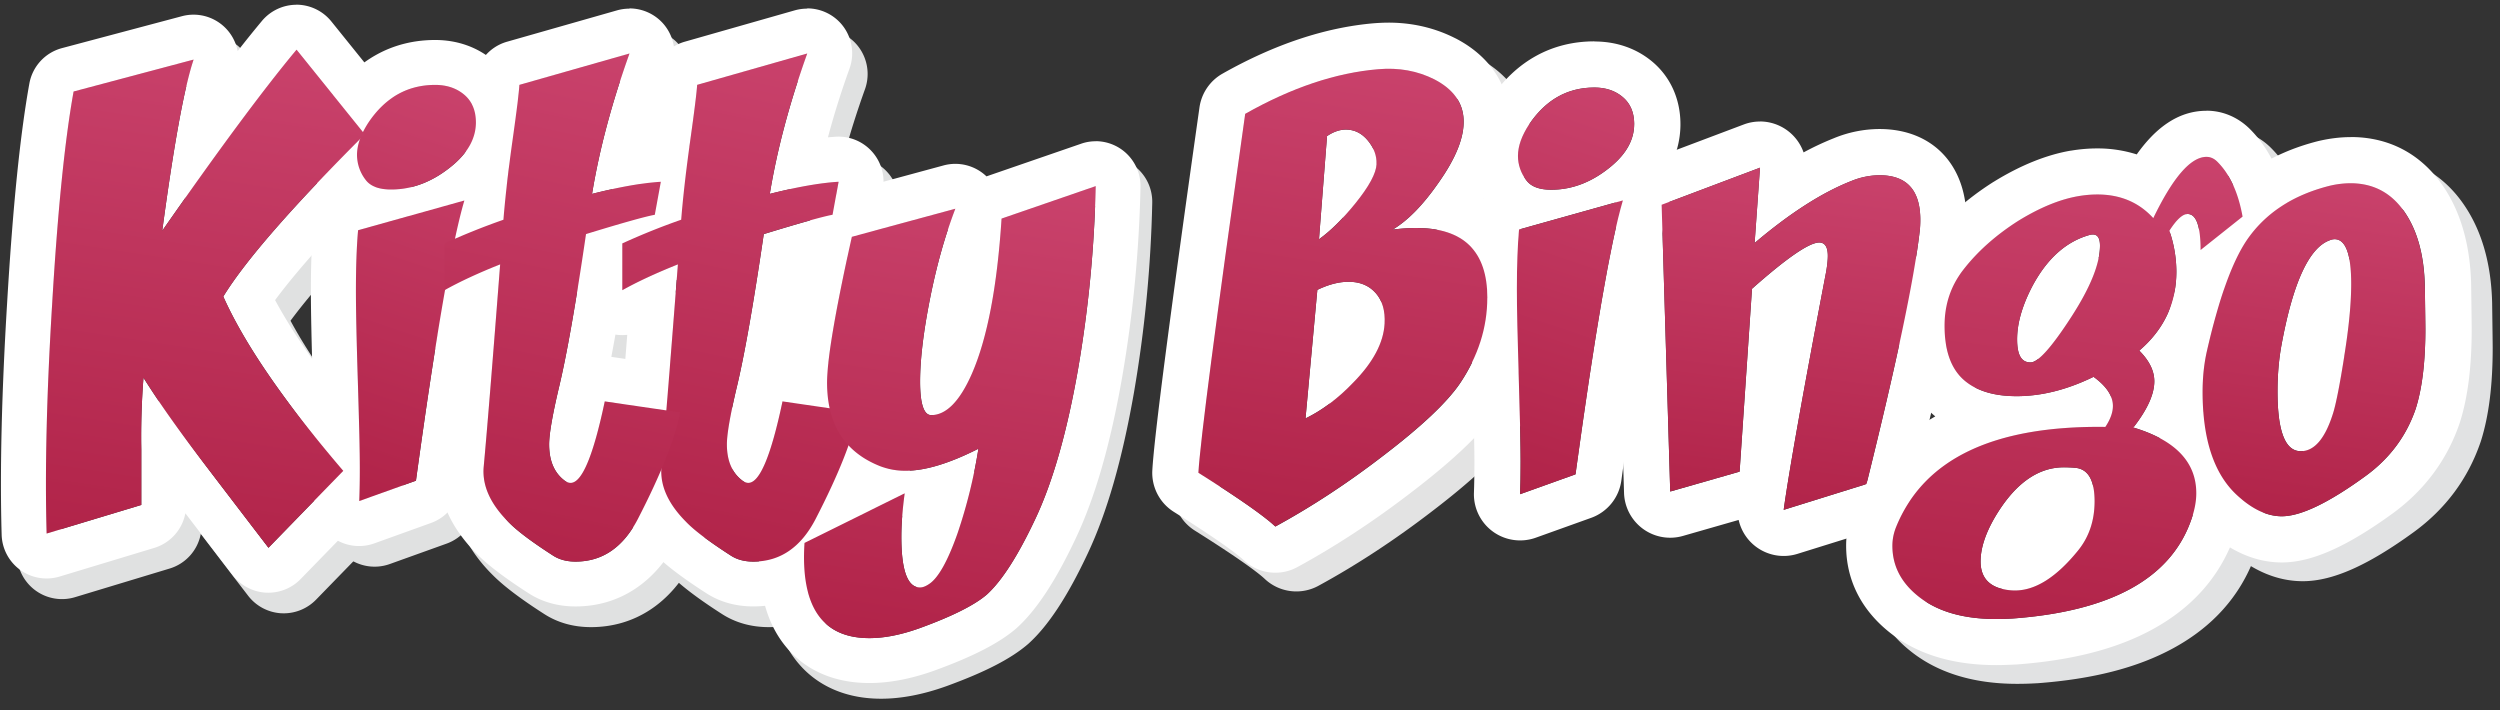 <svg xmlns="http://www.w3.org/2000/svg" fill="none" viewBox="0 0 169 48"><rect x="0" y="0" width="169" height="48" fill="#333333" stroke="none"/><path fill="#E3E3E3" d="M95.296 5.919c1.124 0 2.158.24 3.102.719 1.259.654 1.917 1.557 1.966 2.717.049 1.185-.523 2.612-1.708 4.275-1.042 1.5-2.072 2.55-3.09 3.155a12.83 12.83 0 0 1 1.602-.11c3.2 0 4.802 1.577 4.802 4.727 0 2.01-.617 3.94-1.855 5.783-.875 1.287-2.595 2.91-5.166 4.87-2.423 1.869-4.86 3.467-7.31 4.803-.777-.728-2.51-1.937-5.2-3.633.124-2.13 1.178-10.216 3.164-24.262 3.127-1.77 6.122-2.775 8.983-3.016a8.53 8.53 0 0 1 .715-.033m-4.72 11.524c.776-.555 1.585-1.356 2.435-2.398.944-1.165 1.43-2.06 1.455-2.69.025-.555-.171-1.082-.58-1.58-.413-.495-.907-.745-1.492-.745-.412 0-.837.148-1.27.438l-.544 6.98m-.915 12.104c1.14-.556 2.218-1.37 3.236-2.436 1.332-1.356 2.035-2.676 2.109-3.964.049-.874-.151-1.565-.601-2.072-.45-.51-1.063-.764-1.835-.764-.654 0-1.357.18-2.108.544l-.801 8.692Zm5.627-26.75c-.323 0-.654.016-.985.04-3.294.278-6.743 1.427-10.25 3.409a3.13 3.13 0 0 0-1.556 2.28c-2.02 14.254-3.061 22.276-3.188 24.523a3.113 3.113 0 0 0 1.455 2.82c3.294 2.072 4.377 2.938 4.728 3.269a3.116 3.116 0 0 0 3.625.462c2.583-1.406 5.178-3.11 7.715-5.063 2.865-2.19 4.773-4.017 5.848-5.595 0-.004.008-.008.008-.012 1.582-2.358 2.383-4.888 2.383-7.523 0-2.436-.715-4.377-2.129-5.77a6.625 6.625 0 0 0-1.238-.961c1.254-1.961 1.834-3.751 1.765-5.447-.098-2.293-1.394-4.197-3.65-5.366-.008 0-.012-.008-.02-.008-1.381-.703-2.901-1.06-4.52-1.06l.009.002Z"/><path fill="#E1E2E3" d="M150.575 11.877c.266 0 .511.11.728.327.85.85 1.418 2.084 1.708 3.71l-2.836 2.256c0-1.622-.29-2.436-.875-2.436-.339 0-.752.376-1.234 1.128.309.888.47 1.822.474 2.763 0 2.133-.838 3.915-2.509 5.345.678.678 1.018 1.369 1.018 2.072 0 .874-.474 1.916-1.418 3.126 2.836.85 4.254 2.325 4.254 4.438 0 .605-.135 1.259-.401 1.966-1.43 3.853-5.431 6.023-11.998 6.51-.388.024-.764.036-1.128.036-2.28 0-4.058-.535-5.345-1.598-1.116-.923-1.671-2.035-1.671-3.346 0-.438.085-.863.253-1.271 1.827-4.512 6.391-6.768 13.682-6.768h.462c.339-.51.51-.98.51-1.418 0-.678-.437-1.332-1.307-1.965-1.794.874-3.527 1.308-5.198 1.308-1.431 0-2.559-.315-3.384-.945-.993-.752-1.492-2.022-1.492-3.816 0-1.43.413-2.677 1.239-3.748.968-1.258 2.219-2.374 3.743-3.347 1.455-.895 2.811-1.454 4.074-1.671.437-.074.858-.11 1.271-.11 1.549 0 2.812.535 3.78 1.602 1.332-2.763 2.534-4.144 3.6-4.144m-11.887 13.886c.51 0 1.43-1.03 2.762-3.09 1.283-1.986 1.929-3.587 1.929-4.801 0-.507-.159-.756-.482-.756a.82.82 0 0 0-.213.028c-1.577.438-2.86 1.578-3.853 3.417-.703 1.332-1.055 2.546-1.055 3.637 0 1.09.303 1.565.907 1.565m-1.05 15.418c1.381 0 2.8-.899 4.254-2.689.752-.923 1.128-2.035 1.128-3.346 0-1.406-.425-2.158-1.271-2.256a9.625 9.625 0 0 0-.801-.037c-1.794 0-3.359 1.14-4.691 3.416-.629 1.091-.944 2.072-.944 2.947 0 .944.437 1.553 1.308 1.818.339.098.678.147 1.017.147Zm12.942-32.43c-2.023 0-3.539 1.295-4.716 2.95a8.716 8.716 0 0 0-2.664-.404c-.58 0-1.181.049-1.786.15h-.02c-1.647.287-3.388.99-5.178 2.093-.012.008-.024.016-.037.02-1.83 1.161-3.359 2.534-4.548 4.079-1.25 1.614-1.884 3.518-1.884 5.648 0 1.867.441 4.417 2.501 6.125-2.579 1.467-4.442 3.58-5.541 6.293a6.446 6.446 0 0 0-.487 2.452c0 2.244.969 4.234 2.808 5.75 1.851 1.537 4.319 2.317 7.335 2.317.421 0 .862-.012 1.32-.04h.037c3.764-.279 6.771-1.05 9.187-2.363 2.672-1.45 4.523-3.522 5.508-6.166.397-1.05.601-2.08.601-3.061 0-1.537-.474-3.997-3.094-5.844a6.02 6.02 0 0 0 .258-1.72c0-.478-.066-1.059-.282-1.7a9.68 9.68 0 0 0 1.688-4.381 3.01 3.01 0 0 0 .539-.343l2.836-2.256a3.126 3.126 0 0 0 1.132-2.995c-.405-2.256-1.271-4.063-2.574-5.366-.801-.801-1.843-1.242-2.935-1.242l-.004.004Z"/><path fill="#E1E2E3" d="M160.321 13.658c1.528 0 2.733.63 3.616 1.893.883 1.262 1.353 2.934 1.402 5.018.024 1.794.037 2.775.037 2.946 0 2.207-.217 4.001-.654 5.382-.63 1.843-1.757 3.36-3.384 4.544-2.497 1.82-4.389 2.726-5.672 2.726-.993 0-2.011-.486-3.053-1.455-1.528-1.43-2.292-3.747-2.292-6.947 0-.993.098-1.916.29-2.762.801-3.515 1.696-6.012 2.689-7.49 1.238-1.82 3.089-3.04 5.562-3.675.51-.122.993-.184 1.454-.184m-3.379 18.112c.944 0 1.684-.883 2.219-2.656.192-.654.437-1.905.727-3.748.315-1.94.474-3.575.474-4.908 0-2.01-.376-3.02-1.128-3.02a.895.895 0 0 0-.327.074c-1.405.51-2.496 2.897-3.273 7.164a17.634 17.634 0 0 0-.253 3.052c0 2.693.523 4.038 1.565 4.038m3.38-21.226c-.699 0-1.435.09-2.179.266-.016 0-.032.008-.049.012-3.22.822-5.7 2.485-7.372 4.94 0 .005-.008.01-.008.013-1.222 1.815-2.248 4.61-3.142 8.541a15.516 15.516 0 0 0-.368 3.457c0 4.083 1.103 7.188 3.277 9.224l.008.008c1.635 1.52 3.376 2.292 5.182 2.292 2.007 0 4.393-1.058 7.511-3.326 2.15-1.57 3.658-3.609 4.499-6.06l.025-.07c.539-1.704.801-3.772.801-6.322 0-.17-.008-.899-.037-2.987v-.033c-.061-2.7-.723-4.969-1.966-6.738-1.479-2.11-3.612-3.22-6.174-3.22l-.008.003Z"/><path fill="#E0E1E1" d="m21.084 4.753 4.614 5.725c-4.887 4.883-8.075 8.537-9.562 10.964 1.438 3.22 4.143 7.148 8.11 11.782l-5.058 5.2-4.352-5.692c-1.737-2.28-3.102-4.217-4.095-5.803a50.671 50.671 0 0 0-.147 4.839v3.76l-6.4 1.932c-.122-4.266 0-9.44.373-15.516.37-6.277.854-11.062 1.45-14.364l8.112-2.158c-.621 1.835-1.328 5.693-2.12 11.573 3.845-5.517 6.869-9.595 9.08-12.243m-.005-3.036c-.9 0-1.753.4-2.333 1.09a79.471 79.471 0 0 0-1.643 2.04 3.038 3.038 0 0 0-3.764-2.358L5.233 4.647A3.034 3.034 0 0 0 3.026 7.04c-.621 3.45-1.112 8.267-1.496 14.724-.376 6.138-.502 11.45-.376 15.786a3.038 3.038 0 0 0 3.915 2.82l6.4-1.937a3.035 3.035 0 0 0 2.104-2.342c1.063 1.39 2.125 2.784 3.2 4.18a3.047 3.047 0 0 0 2.23 1.186c.063 0 .12.004.18.004a3.05 3.05 0 0 0 2.179-.92l5.06-5.201a3.039 3.039 0 0 0 .13-4.095c-3.155-3.682-5.472-6.89-6.914-9.563 1.618-2.19 4.368-5.226 8.2-9.06a3.031 3.031 0 0 0 .218-4.053l-4.614-5.726a3.047 3.047 0 0 0-2.337-1.132h-.025l.004.004Z"/><path fill="#E0E1E1" d="M30.462 7.135c.793 0 1.451.225 1.974.67.52.446.78 1.067.78 1.86 0 1.042-.51 1.998-1.524 2.865-1.315 1.115-2.717 1.675-4.205 1.675-.817 0-1.389-.213-1.712-.633a2.761 2.761 0 0 1-.597-1.713c0-.67.262-1.401.781-2.194 1.14-1.688 2.644-2.53 4.503-2.53Zm1.974 7.814c-.842 2.852-1.933 9.166-3.273 18.94l-3.833 1.378c.027-.744.04-1.488.037-2.231 0-1.116-.046-3.057-.13-5.823-.087-2.767-.132-4.82-.132-6.16 0-1.638.05-3 .147-4.094l7.18-2.01m-1.97-10.85c-2.88 0-5.308 1.336-7.016 3.866l-.025.037c-.85 1.295-1.279 2.595-1.279 3.86 0 1.08.3 2.122.87 3.05a3.042 3.042 0 0 0-.784 1.774c-.11 1.193-.16 2.619-.16 4.368 0 1.377.046 3.482.131 6.252.086 2.726.127 4.655.127 5.73 0 .817-.012 1.524-.037 2.112a3.037 3.037 0 0 0 4.062 2.98l3.834-1.377a3.03 3.03 0 0 0 1.982-2.448c1.311-9.58 2.382-15.8 3.18-18.492a3.033 3.033 0 0 0-.32-2.44c.98-1.37 1.226-2.71 1.226-3.702 0-1.181-.319-2.86-1.843-4.168-1.07-.916-2.436-1.402-3.948-1.402Z"/><path fill="#E0E1E1" d="M43.598 5.015c-1.19 3.326-2.036 6.485-2.53 9.488 1.86-.47 3.412-.743 4.65-.817l-.408 2.23c-.67.124-2.22.56-4.651 1.305-.695 4.74-1.304 8.185-1.823 10.343-.445 1.884-.67 3.175-.67 3.87 0 1.09.335 1.896 1.005 2.42.148.122.299.187.446.187.768 0 1.537-1.835 2.309-5.51l5.096.745c-.348 1.786-1.304 4.193-2.865 7.217-.993 1.908-2.395 2.865-4.205 2.865-.597 0-1.103-.135-1.524-.41-1.39-.894-2.37-1.625-2.938-2.193-1.267-1.24-1.848-2.493-1.75-3.76.225-2.432.597-7.01 1.116-13.73-1.487.596-2.742 1.176-3.76 1.748V17.85a46.43 46.43 0 0 1 3.98-1.602c.152-1.792.356-3.578.614-5.357.286-2.035.44-3.286.466-3.76l7.44-2.12m0-3.033c-.277 0-.555.037-.832.119l-7.442 2.12a3.04 3.04 0 0 0-2.203 2.763c-.008.172-.07.858-.441 3.498a114.51 114.51 0 0 0-.45 3.596c-.833.327-1.638.67-2.407 1.022a3.035 3.035 0 0 0-1.77 2.758v3.163a3.036 3.036 0 0 0 3.38 3.016 723.5 723.5 0 0 1-.723 8.684v.04c-.118 1.509.245 3.8 2.64 6.155.732.728 1.855 1.578 3.433 2.59.91.59 1.982.892 3.167.892 2.942 0 5.39-1.598 6.902-4.503 1.716-3.32 2.746-5.946 3.15-8.04a3.047 3.047 0 0 0-.502-2.336 3.052 3.052 0 0 0-2.04-1.25l-5.087-.744c.31-1.627.646-3.6 1.006-5.954 1.696-.5 2.292-.634 2.488-.67a3.033 3.033 0 0 0 2.432-2.44l.408-2.232a3.034 3.034 0 0 0-.715-2.563 3.038 3.038 0 0 0-2.456-1.021c-.175.012-.355.024-.535.04.4-1.512.89-3.07 1.459-4.654a3.046 3.046 0 0 0-.642-3.102 3.045 3.045 0 0 0-2.22-.96v.012Z"/><path fill="#E0E1E1" d="M55.614 5.015c-1.19 3.326-2.035 6.485-2.53 9.488 1.86-.47 3.412-.743 4.65-.817l-.408 2.23c-.67.124-2.219.56-4.65 1.305-.695 4.74-1.304 8.185-1.823 10.343-.445 1.884-.67 3.175-.67 3.87 0 1.09.335 1.896 1.005 2.42.147.122.298.187.445.187.77 0 1.537-1.835 2.31-5.51l5.095.745c-.347 1.786-1.303 4.193-2.864 7.217-.993 1.908-2.395 2.865-4.205 2.865-.597 0-1.104-.135-1.525-.41-1.39-.894-2.37-1.625-2.938-2.193-1.267-1.24-1.847-2.493-1.749-3.76.225-2.432.597-7.01 1.116-13.73-1.488.596-2.742 1.176-3.76 1.748V17.85a46.43 46.43 0 0 1 3.98-1.602c.152-1.792.356-3.578.613-5.357.286-2.035.442-3.286.466-3.76l7.442-2.12m0-3.033a2.93 2.93 0 0 0-.834.119l-7.44 2.12a3.04 3.04 0 0 0-2.204 2.763c-.008.172-.07.858-.44 3.498a114.51 114.51 0 0 0-.45 3.596c-.835.327-1.64.67-2.408 1.022a3.036 3.036 0 0 0-1.77 2.758v3.163a3.036 3.036 0 0 0 3.38 3.016 729.14 729.14 0 0 1-.723 8.684v.04c-.119 1.509.245 3.8 2.64 6.155.731.728 1.855 1.578 3.432 2.59.912.59 1.983.892 3.168.892 2.942 0 5.39-1.598 6.902-4.503 1.716-3.32 2.746-5.946 3.15-8.04a3.048 3.048 0 0 0-.502-2.336 3.052 3.052 0 0 0-2.04-1.25l-5.087-.744c.31-1.627.646-3.6 1.005-5.954 1.696-.5 2.293-.634 2.49-.67a3.032 3.032 0 0 0 2.43-2.44l.41-2.232a3.034 3.034 0 0 0-.716-2.563 3.038 3.038 0 0 0-2.456-1.021c-.176.012-.356.024-.535.04.4-1.512.89-3.07 1.458-4.654a3.046 3.046 0 0 0-.64-3.102 3.046 3.046 0 0 0-2.22-.96v.012Z"/><path fill="#E0E1E1" d="M74.864 13.646A83.234 83.234 0 0 1 73.674 26c-.743 4.241-1.703 7.617-2.884 10.121-1.177 2.505-2.277 4.218-3.294 5.137-.842.72-2.358 1.475-4.54 2.268-1.243.445-2.37.67-3.388.67-3.2 0-4.663-2.145-4.39-6.435l6.772-3.352c-.147 1.092-.224 2.072-.224 2.938 0 2.28.42 3.425 1.266 3.425.172 0 .372-.073.597-.224.62-.397 1.267-1.538 1.933-3.425a34.548 34.548 0 0 0 1.414-5.73c-1.962.993-3.596 1.489-4.912 1.489a4.74 4.74 0 0 1-1.712-.3c-2.407-.944-3.61-2.828-3.61-5.655 0-1.56.56-4.85 1.677-9.86l6.996-1.896c-.695 1.81-1.267 3.837-1.712 6.084-.446 2.248-.67 4.11-.67 5.599 0 1.488.249 2.268.743 2.268 1.018 0 1.933-.933 2.755-2.791 1.042-2.383 1.712-5.88 2.01-10.495l6.363-2.194m0-3.032c-.331 0-.666.053-.99.168l-6.362 2.194-.032.011a3.045 3.045 0 0 0-2.902-.74l-6.996 1.897a3.037 3.037 0 0 0-2.17 2.273c-1.565 7.029-1.75 9.37-1.75 10.523 0 2.855.97 5.19 2.78 6.812l-2.612 1.29a3.04 3.04 0 0 0-1.683 2.53c-.213 3.367.462 5.832 2.06 7.537.91.972 2.582 2.129 5.36 2.129 1.366 0 2.85-.288 4.414-.85 2.595-.944 4.336-1.84 5.48-2.816.02-.02.045-.037.066-.057 1.332-1.203 2.644-3.197 4.005-6.098 1.307-2.78 2.329-6.338 3.126-10.89a86.644 86.644 0 0 0 1.234-12.807 3.038 3.038 0 0 0-3.04-3.11l.012.004Z"/><path fill="#fff" d="M93.876 4.651a6.77 6.77 0 0 1 3.102.72c1.258.654 1.916 1.557 1.965 2.717.049 1.185-.523 2.611-1.708 4.28-1.042 1.5-2.072 2.55-3.09 3.154.531-.07 1.067-.107 1.603-.11 3.199 0 4.801 1.577 4.801 4.727 0 2.011-.617 3.94-1.855 5.783-.874 1.283-2.595 2.91-5.165 4.871-2.424 1.868-4.86 3.465-7.311 4.802-.777-.728-2.51-1.937-5.198-3.633.122-2.13 1.177-10.217 3.163-24.262 3.126-1.77 6.12-2.775 8.982-3.016.24-.02.482-.033.715-.033m-4.72 11.524c.777-.555 1.586-1.356 2.436-2.398.944-1.165 1.43-2.06 1.454-2.69.025-.555-.171-1.082-.58-1.58-.412-.5-.907-.745-1.491-.745-.413 0-.838.148-1.271.438l-.544 6.98m-.911 12.104c1.14-.556 2.219-1.37 3.237-2.436 1.332-1.356 2.035-2.676 2.108-3.964.05-.874-.151-1.565-.6-2.072-.45-.51-1.063-.764-1.835-.764-.654 0-1.357.184-2.11.548l-.8 8.692M93.876 1.53c-.323 0-.654.017-.985.041-3.294.278-6.743 1.426-10.25 3.408a3.13 3.13 0 0 0-1.556 2.28c-2.02 14.255-3.06 22.276-3.187 24.524a3.113 3.113 0 0 0 1.455 2.82c3.293 2.072 4.376 2.938 4.728 3.27a3.115 3.115 0 0 0 3.624.461c2.583-1.406 5.178-3.11 7.716-5.063 2.864-2.19 4.777-4.018 5.848-5.595 0-.004.008-.008.008-.012 1.581-2.358 2.382-4.888 2.382-7.524 0-2.435-.715-4.376-2.133-5.77a6.624 6.624 0 0 0-1.238-.96c1.254-1.962 1.835-3.752 1.765-5.447-.098-2.293-1.393-4.197-3.65-5.366-.007 0-.011-.008-.02-.008-1.38-.703-2.901-1.059-4.52-1.059h.013Z"/><path fill="#fff" d="M107.779 5.918c.776 0 1.418.217 1.929.654.511.437.764 1.042.764 1.819 0 1.017-.499 1.953-1.492 2.799-1.287 1.09-2.656 1.635-4.111 1.635-.801 0-1.356-.205-1.671-.617a2.698 2.698 0 0 1-.58-1.672c0-.654.253-1.37.764-2.145 1.115-1.647 2.582-2.473 4.401-2.473m1.921 7.638c-.826 2.787-1.892 8.958-3.2 18.508l-3.747 1.344c.024-.604.036-1.332.036-2.182 0-1.09-.041-2.987-.126-5.692-.086-2.701-.127-4.708-.127-6.02 0-1.602.049-2.934.147-4l7.017-1.966m-1.925-10.752c-2.869 0-5.284 1.328-6.988 3.846l-.025.036c-.846 1.292-1.275 2.587-1.275 3.858 0 1.046.278 2.056.814 2.963a3.085 3.085 0 0 0-.728 1.737c-.106 1.168-.159 2.57-.159 4.282 0 1.349.045 3.404.127 6.118.081 2.664.126 4.548.126 5.594 0 .793-.012 1.488-.032 2.06a3.117 3.117 0 0 0 2.673 3.21 3.13 3.13 0 0 0 1.503-.15l3.747-1.344a3.126 3.126 0 0 0 2.04-2.513c1.283-9.354 2.325-15.423 3.101-18.046a3.138 3.138 0 0 0-.274-2.42c.936-1.34 1.169-2.652 1.169-3.628 0-1.676-.658-3.163-1.855-4.19-1.075-.92-2.444-1.405-3.96-1.405l-.004-.008Z"/><path fill="#fff" d="m118.975 11.337-.363 5.092c2.374-2.01 4.544-3.404 6.51-4.18a5.099 5.099 0 0 1 1.928-.401c1.843 0 2.763 1.005 2.763 3.02 0 .24-.012.486-.037.727-.364 3.224-1.565 8.933-3.6 17.127l-5.599 1.745c.364-2.62 1.32-7.99 2.873-16.11.074-.436.11-.788.11-1.054 0-.604-.196-.907-.58-.907-.678 0-2.194 1.042-4.544 3.126l-.838 12.362-4.691 1.345-.58-19.383 6.652-2.51m-.004-3.121c-.371 0-.743.065-1.099.2l-6.653 2.51a3.127 3.127 0 0 0-2.019 3.015l.581 19.383a3.131 3.131 0 0 0 1.281 2.428 3.118 3.118 0 0 0 2.703.477l3.764-1.08a3.12 3.12 0 0 0 3.972 2.294l5.599-1.745a3.111 3.111 0 0 0 2.1-2.227c2.088-8.406 3.29-14.14 3.674-17.532 0-.016 0-.028.004-.04.033-.348.053-.695.053-1.034 0-3.731-2.309-6.142-5.885-6.142a8.172 8.172 0 0 0-3.089.625 19.14 19.14 0 0 0-2.039.956 3.13 3.13 0 0 0-2.947-2.092v.004Z"/><path fill="#fff" d="M149.159 10.61c.265 0 .51.11.727.326.85.85 1.418 2.084 1.708 3.71l-2.836 2.256c0-1.622-.29-2.436-.874-2.436-.34 0-.752.376-1.235 1.128.309.889.47 1.823.474 2.763 0 2.133-.837 3.915-2.509 5.345.679.678 1.018 1.37 1.018 2.072 0 .874-.474 1.916-1.418 3.126 2.836.85 4.254 2.33 4.254 4.438 0 .605-.135 1.26-.401 1.962-1.43 3.853-5.431 6.023-11.998 6.51-.388.024-.764.036-1.128.036-2.28 0-4.062-.535-5.345-1.602-1.115-.92-1.671-2.035-1.671-3.347 0-.437.086-.862.253-1.275 1.827-4.51 6.392-6.767 13.682-6.767h.462c.339-.51.511-.98.511-1.418 0-.678-.438-1.332-1.308-1.966-1.794.875-3.527 1.308-5.198 1.308-1.43 0-2.558-.315-3.384-.944-.993-.752-1.491-2.023-1.491-3.817 0-1.43.412-2.676 1.238-3.747.968-1.259 2.219-2.374 3.747-3.347 1.455-.895 2.812-1.455 4.074-1.67a7.6 7.6 0 0 1 1.271-.11c1.553 0 2.812.534 3.78 1.6 1.333-2.762 2.534-4.143 3.601-4.143M137.267 24.5c.511 0 1.43-1.03 2.762-3.09 1.283-1.986 1.929-3.588 1.929-4.8 0-.508-.159-.757-.482-.757a.83.83 0 0 0-.213.028c-1.577.438-2.86 1.578-3.853 3.417-.703 1.332-1.055 2.546-1.055 3.637 0 1.09.303 1.565.908 1.565m-1.051 15.418c1.382 0 2.8-.899 4.254-2.689.752-.923 1.128-2.035 1.128-3.346 0-1.406-.425-2.158-1.271-2.256a9.582 9.582 0 0 0-.801-.037c-1.793 0-3.359 1.14-4.691 3.416-.629 1.091-.944 2.072-.944 2.947 0 .944.437 1.553 1.308 1.818.339.098.678.147 1.017.147Zm12.947-32.43c-2.019 0-3.539 1.295-4.716 2.95a8.728 8.728 0 0 0-2.665-.405c-.58 0-1.181.05-1.786.152h-.02c-1.647.286-3.388.99-5.178 2.092-.012.008-.024.016-.036.02-1.831 1.161-3.36 2.534-4.549 4.08-1.25 1.613-1.884 3.517-1.884 5.646 0 1.868.442 4.418 2.501 6.126-2.578 1.467-4.442 3.58-5.541 6.293a6.427 6.427 0 0 0-.486 2.452c0 2.244.968 4.234 2.807 5.75 1.851 1.537 4.32 2.317 7.335 2.317.421 0 .863-.016 1.32-.04h.037c3.764-.279 6.772-1.05 9.187-2.363 2.672-1.45 4.524-3.522 5.508-6.166.397-1.055.601-2.08.601-3.06 0-1.538-.474-3.998-3.093-5.845.171-.58.257-1.152.257-1.72 0-.479-.065-1.059-.282-1.7a9.667 9.667 0 0 0 1.688-4.38 3.03 3.03 0 0 0 .539-.344l2.836-2.256a3.13 3.13 0 0 0 1.132-2.996c-.404-2.255-1.271-4.062-2.574-5.365-.801-.8-1.843-1.243-2.934-1.243l-.004.005Z"/><path fill="#fff" d="M158.902 12.39c1.528 0 2.734.63 3.616 1.894.883 1.262 1.353 2.934 1.402 5.018.025 1.794.037 2.774.037 2.946 0 2.207-.217 4-.654 5.382-.629 1.843-1.757 3.36-3.384 4.544-2.496 1.819-4.389 2.726-5.672 2.726-.993 0-2.014-.486-3.056-1.455-1.529-1.43-2.293-3.747-2.293-6.947 0-.993.098-1.916.29-2.762.801-3.515 1.696-6.012 2.689-7.491 1.238-1.818 3.09-3.04 5.562-3.674.476-.119.964-.18 1.455-.184m-3.372 18.112c.944 0 1.684-.887 2.219-2.656.192-.654.438-1.905.728-3.748.314-1.94.474-3.575.474-4.908 0-2.01-.376-3.02-1.128-3.02a.866.866 0 0 0-.327.074c-1.406.51-2.497 2.897-3.273 7.164-.172.968-.254 1.99-.254 3.056 0 2.69.519 4.038 1.565 4.038m3.376-21.23c-.699 0-1.434.09-2.178.266-.017 0-.033.008-.049.012-3.22.822-5.701 2.485-7.372 4.94 0 .005-.009.009-.009.013-1.221 1.815-2.251 4.61-3.142 8.54a15.467 15.467 0 0 0-.368 3.458c0 4.083 1.103 7.188 3.277 9.223l.009.009c1.634 1.52 3.375 2.292 5.181 2.292 2.007 0 4.393-1.058 7.511-3.326 2.146-1.57 3.658-3.61 4.5-6.06l.024-.07c.54-1.704.801-3.772.801-6.322 0-.172-.008-.9-.037-2.987v-.033c-.065-2.701-.723-4.97-1.965-6.74-1.48-2.107-3.613-3.22-6.175-3.22l-.008.005ZM20.042 3.358l4.614 5.725c-4.887 4.883-8.075 8.537-9.562 10.964 1.438 3.22 4.143 7.148 8.11 11.782l-5.058 5.202c-1.463-1.909-2.913-3.809-4.352-5.693-1.737-2.28-3.102-4.217-4.095-5.803a50.66 50.66 0 0 0-.147 4.84v3.76l-6.4 1.932c-.122-4.267 0-9.44.373-15.517.372-6.277.854-11.062 1.45-14.364l8.112-2.158c-.621 1.835-1.328 5.693-2.12 11.573 3.845-5.517 6.869-9.595 9.08-12.243M20.042.322c-.9 0-1.753.4-2.333 1.09a79.826 79.826 0 0 0-1.643 2.04 3.038 3.038 0 0 0-3.764-2.358l-8.11 2.158a3.034 3.034 0 0 0-2.207 2.394C1.363 9.096.872 13.914.488 20.37.112 26.508-.014 31.82.112 36.156a3.04 3.04 0 0 0 3.915 2.82l6.4-1.937a3.042 3.042 0 0 0 2.104-2.34c1.063 1.388 2.125 2.781 3.2 4.18a3.047 3.047 0 0 0 2.23 1.184c.063 0 .12.004.18.004.818 0 1.607-.33 2.179-.92l5.06-5.2a3.04 3.04 0 0 0 .13-4.096c-3.155-3.682-5.472-6.89-6.914-9.563 1.618-2.19 4.368-5.226 8.2-9.06a3.033 3.033 0 0 0 .218-4.053L22.4 1.45A3.047 3.047 0 0 0 20.063.317h-.025l.004.005Z"/><path fill="#fff" d="M42.552 3.62c-1.19 3.326-2.036 6.485-2.53 9.49 1.86-.47 3.412-.745 4.65-.819l-.408 2.231c-.67.123-2.22.56-4.65 1.304-.696 4.74-1.304 8.185-1.823 10.343-.446 1.884-.67 3.175-.67 3.87 0 1.09.334 1.896 1.005 2.42.147.122.298.187.445.187.768 0 1.537-1.835 2.309-5.509l5.096.744c-.347 1.786-1.304 4.193-2.865 7.217-.993 1.908-2.394 2.865-4.205 2.865-.596 0-1.103-.135-1.524-.409-1.39-.895-2.37-1.627-2.938-2.194-1.267-1.239-1.847-2.493-1.75-3.76.225-2.432.597-7.009 1.116-13.73-1.487.596-2.742 1.176-3.76 1.748v-3.163a46.346 46.346 0 0 1 3.982-1.6 91.19 91.19 0 0 1 .613-5.358c.286-2.035.44-3.286.466-3.76l7.44-2.12m0-3.033c-.276 0-.554.037-.832.114L34.277 2.82a3.04 3.04 0 0 0-2.203 2.763c-.008.172-.07.858-.44 3.498-.18 1.287-.332 2.49-.45 3.596-.834.327-1.64.67-2.407 1.022a3.035 3.035 0 0 0-1.77 2.758v3.163a3.037 3.037 0 0 0 3.38 3.016c-.32 4.021-.56 6.935-.724 8.684v.04c-.118 1.51.246 3.801 2.64 6.155.732.727 1.856 1.578 3.433 2.591.91.588 1.982.89 3.167.89 2.942 0 5.39-1.597 6.902-4.503 1.717-3.318 2.746-5.945 3.15-8.038a3.047 3.047 0 0 0-.502-2.337 3.05 3.05 0 0 0-2.04-1.25l-5.087-.744c.31-1.627.646-3.6 1.006-5.955 1.696-.498 2.292-.633 2.488-.67a3.033 3.033 0 0 0 2.432-2.44l.409-2.23a3.033 3.033 0 0 0-.716-2.563 3.035 3.035 0 0 0-2.456-1.022c-.175.013-.355.025-.535.041.4-1.512.89-3.069 1.459-4.654a3.045 3.045 0 0 0-.642-3.102 3.045 3.045 0 0 0-2.22-.96v.016ZM74.07 12.585a83.22 83.22 0 0 1-1.19 12.354c-.743 4.242-1.703 7.617-2.884 10.122-1.177 2.505-2.276 4.218-3.294 5.137-.842.72-2.358 1.475-4.54 2.268-1.242.446-2.37.67-3.388.67-3.2 0-4.663-2.145-4.39-6.436l6.772-3.351c-.147 1.09-.224 2.072-.224 2.938 0 2.28.42 3.425 1.267 3.425.17 0 .37-.074.596-.225.62-.396 1.267-1.537 1.933-3.425a34.532 34.532 0 0 0 1.414-5.73c-1.961.994-3.596 1.489-4.912 1.489a4.739 4.739 0 0 1-1.712-.3c-2.407-.943-3.61-2.827-3.61-5.654 0-1.562.56-4.851 1.677-9.861l6.996-1.896c-.695 1.81-1.267 3.837-1.712 6.084-.446 2.244-.67 4.11-.67 5.599 0 1.487.249 2.268.743 2.268 1.018 0 1.937-.932 2.755-2.791 1.042-2.383 1.712-5.88 2.01-10.494l6.363-2.195m0-3.032c-.331 0-.666.053-.99.168l-6.362 2.194-.032.012a3.043 3.043 0 0 0-2.902-.74l-6.996 1.897a3.037 3.037 0 0 0-2.17 2.272c-1.565 7.029-1.75 9.37-1.75 10.523 0 2.856.97 5.19 2.78 6.812l-2.611 1.29a3.033 3.033 0 0 0-1.684 2.53c-.213 3.368.462 5.832 2.06 7.536.91.973 2.582 2.13 5.36 2.13 1.366 0 2.849-.286 4.415-.85 2.594-.944 4.335-1.84 5.48-2.816.02-.02.045-.037.065-.057 1.332-1.202 2.644-3.196 4.005-6.097 1.308-2.78 2.33-6.34 3.126-10.891a86.63 86.63 0 0 0 1.234-12.808 3.037 3.037 0 0 0-3.04-3.11l.012.004Z"/><path fill="#fff" d="M54.569 3.62c-1.19 3.326-2.036 6.485-2.53 9.49 1.86-.47 3.413-.745 4.65-.819l-.408 2.231c-.67.123-2.22.56-4.65 1.304-.696 4.74-1.304 8.185-1.824 10.343-.445 1.884-.67 3.175-.67 3.87 0 1.09.335 1.896 1.005 2.42.147.122.3.187.447.187.767 0 1.535-1.835 2.309-5.509l5.095.744c-.348 1.786-1.303 4.193-2.864 7.217-.993 1.908-2.395 2.865-4.206 2.865-.596 0-1.104-.135-1.523-.409-1.39-.895-2.37-1.627-2.94-2.194-1.267-1.239-1.846-2.493-1.748-3.76.224-2.432.596-7.009 1.115-13.73-1.487.596-2.741 1.176-3.76 1.748v-3.163a46.333 46.333 0 0 1 3.98-1.602c.123-1.536.329-3.322.614-5.357.286-2.035.44-3.286.465-3.76l7.443-2.12m0-3.033a3.11 3.11 0 0 0-.835.114l-7.44 2.121a3.041 3.041 0 0 0-2.203 2.763c-.008.172-.07.858-.441 3.498-.17 1.197-.32 2.395-.45 3.596a47.08 47.08 0 0 0-2.408 1.022 3.035 3.035 0 0 0-1.77 2.758v3.163a3.037 3.037 0 0 0 3.38 3.016c-.318 4.021-.56 6.935-.723 8.684v.04c-.117 1.51.245 3.801 2.64 6.155.731.727 1.855 1.578 3.433 2.591.91.588 1.982.89 3.167.89 2.943 0 5.39-1.597 6.903-4.503 1.715-3.318 2.745-5.945 3.15-8.038a3.048 3.048 0 0 0-.503-2.337 3.05 3.05 0 0 0-2.04-1.25l-5.087-.744c.31-1.627.647-3.6 1.005-5.955 1.697-.498 2.294-.633 2.49-.67a3.033 3.033 0 0 0 2.43-2.44l.41-2.23a3.036 3.036 0 0 0-.715-2.563 3.037 3.037 0 0 0-2.457-1.022c-.175.013-.355.025-.535.041.4-1.512.89-3.069 1.46-4.654a3.046 3.046 0 0 0-.642-3.102 3.045 3.045 0 0 0-2.22-.96v.016ZM29.418 5.74c.793 0 1.45.225 1.974.67.519.446.78 1.067.78 1.86 0 1.042-.51 1.998-1.524 2.864-1.316 1.116-2.718 1.676-4.205 1.676-.817 0-1.39-.213-1.712-.633a2.763 2.763 0 0 1-.597-1.713c0-.67.262-1.4.78-2.194 1.14-1.688 2.645-2.53 4.504-2.53Zm1.974 7.814c-.842 2.852-1.933 9.166-3.274 18.94l-3.833 1.378c.026-.743.039-1.487.037-2.23 0-1.117-.045-3.058-.13-5.824-.087-2.767-.132-4.819-.132-6.159 0-1.639.05-3 .148-4.095l7.18-2.01m-1.97-10.85c-2.881 0-5.31 1.336-7.02 3.866l-.025.037c-.85 1.295-1.28 2.595-1.28 3.861 0 1.08.299 2.121.87 3.05a3.041 3.041 0 0 0-.784 1.773c-.11 1.193-.163 2.62-.163 4.368 0 1.377.045 3.482.13 6.252.087 2.726.127 4.655.127 5.73 0 .813-.012 1.524-.036 2.113a3.038 3.038 0 0 0 4.062 2.98l3.833-1.38a3.03 3.03 0 0 0 1.982-2.447c1.312-9.58 2.382-15.799 3.18-18.492a3.033 3.033 0 0 0-.32-2.44c.98-1.369 1.226-2.709 1.226-3.702 0-1.18-.318-2.86-1.843-4.168-1.07-.916-2.435-1.402-3.947-1.402l.008.001Z"/><path fill="url(#a)" d="M100.541 20.136c0 2.01-.617 3.94-1.855 5.782-.875 1.283-2.595 2.91-5.166 4.87-2.423 1.87-4.858 3.466-7.31 4.803-.777-.728-2.51-1.937-5.198-3.633.122-2.13 1.177-10.217 3.163-24.262 3.126-1.77 6.12-2.775 8.982-3.016 1.406-.123 2.677.11 3.817.69 1.258.655 1.916 1.558 1.965 2.718.049 1.185-.523 2.611-1.708 4.28-1.042 1.5-2.072 2.55-3.09 3.154.58-.074 1.116-.11 1.603-.11 3.199 0 4.801 1.577 4.801 4.727l-.004-.003Zm-6.943 1.748c.05-.874-.151-1.565-.6-2.072-.45-.51-1.063-.764-1.835-.764-.654 0-1.357.184-2.11.548l-.8 8.692c1.14-.556 2.219-1.369 3.237-2.436 1.332-1.356 2.035-2.676 2.108-3.963v-.005Zm-.547-10.8c.024-.556-.172-1.083-.58-1.582-.413-.498-.908-.744-1.492-.744-.413 0-.838.148-1.271.438l-.544 6.98c.777-.556 1.586-1.357 2.436-2.4.944-1.164 1.43-2.059 1.455-2.688l-.004-.004Z"/><path fill="url(#b)" d="M109.705 13.556c-.826 2.787-1.892 8.958-3.2 18.508l-3.748 1.344c.025-.604.037-1.332.037-2.182 0-1.09-.041-2.987-.126-5.692-.086-2.701-.127-4.708-.127-6.02 0-1.602.049-2.934.147-4l7.017-1.966v.008Zm.764-5.165c0 1.017-.499 1.953-1.492 2.799-1.287 1.091-2.656 1.635-4.111 1.635-.801 0-1.357-.205-1.671-.617-.388-.511-.581-1.067-.581-1.672 0-.654.254-1.369.765-2.145 1.115-1.647 2.582-2.473 4.401-2.473.776 0 1.418.217 1.929.654.51.437.764 1.042.764 1.819h-.004Z"/><path fill="url(#c)" d="M129.776 15.591c-.364 3.224-1.566 8.933-3.601 17.127l-5.598 1.745c.363-2.62 1.32-7.99 2.873-16.11.073-.437.11-.788.11-1.054 0-.605-.196-.907-.58-.907-.679 0-2.195 1.042-4.545 3.126l-.837 12.362-4.692 1.345-.58-19.383 6.653-2.509-.364 5.092c2.375-2.01 4.544-3.404 6.51-4.18a5.104 5.104 0 0 1 1.929-.401c1.843 0 2.762 1.005 2.762 3.02 0 .24-.012.486-.036.727h-.004Z"/><path fill="url(#d)" d="M163.918 19.302c.025 1.794.037 2.774.037 2.946 0 2.207-.216 4-.654 5.382-.629 1.843-1.757 3.36-3.383 4.544-2.497 1.819-4.389 2.726-5.672 2.726-.993 0-2.015-.486-3.057-1.455-1.528-1.43-2.293-3.747-2.293-6.947 0-.993.098-1.916.291-2.762.8-3.515 1.695-6.012 2.688-7.491 1.239-1.818 3.09-3.04 5.562-3.674.477-.119.965-.18 1.455-.184 1.528 0 2.734.63 3.617 1.892.882 1.263 1.352 2.934 1.401 5.019l.008.004Zm-5.451 4.797c.315-1.94.474-3.575.474-4.908 0-2.01-.376-3.02-1.128-3.02a.879.879 0 0 0-.327.074c-1.406.51-2.497 2.897-3.273 7.164-.172.968-.253 1.99-.253 3.056 0 2.69.519 4.038 1.565 4.038.944 0 1.683-.887 2.219-2.656.192-.654.437-1.905.727-3.748h-.004Z"/><path fill="url(#e)" d="M57.993 27.881c-.347 1.786-1.304 4.193-2.865 7.217-.993 1.908-2.394 2.865-4.205 2.865-.596 0-1.103-.135-1.524-.409-1.39-.895-2.37-1.626-2.938-2.194-1.267-1.239-1.847-2.493-1.75-3.76.225-2.432.597-7.009 1.116-13.73-1.487.596-2.742 1.176-3.76 1.748v-3.163a46.386 46.386 0 0 1 3.981-1.602c.123-1.536.327-3.322.613-5.357s.441-3.286.466-3.76l7.441-2.12c-1.189 3.326-2.035 6.485-2.53 9.488 1.86-.47 3.413-.743 4.651-.817l-.408 2.231c-.67.123-2.22.56-4.65 1.304-.696 4.74-1.304 8.185-1.823 10.343-.446 1.884-.67 3.175-.67 3.87 0 1.09.334 1.896 1.005 2.42.147.122.298.187.445.187.768 0 1.537-1.835 2.31-5.509l5.095.744v.004Z"/><path fill="url(#f)" d="M31.392 13.554c-.843 2.852-1.933 9.166-3.273 18.94l-3.834 1.378a58.98 58.98 0 0 0 .037-2.23c0-1.117-.044-3.058-.13-5.824-.087-2.767-.131-4.819-.131-6.159 0-1.639.049-3 .146-4.095l7.18-2.01h.005Zm.78-5.284c0 1.042-.51 1.998-1.524 2.864-1.317 1.116-2.718 1.676-4.206 1.676-.817 0-1.39-.213-1.712-.633a2.762 2.762 0 0 1-.596-1.713c0-.67.261-1.4.78-2.194 1.14-1.688 2.644-2.53 4.503-2.53.793 0 1.451.225 1.974.67.52.446.78 1.067.78 1.86Z"/><path fill="url(#g)" d="M24.657 9.084c-4.887 4.883-8.075 8.536-9.562 10.963 1.438 3.22 4.143 7.148 8.111 11.782l-5.059 5.202c-1.463-1.909-2.913-3.809-4.352-5.693-1.737-2.28-3.102-4.217-4.095-5.803a50.66 50.66 0 0 0-.147 4.84v3.76l-6.4 1.932c-.122-4.267 0-9.44.373-15.517.371-6.277.854-11.062 1.45-14.364l8.112-2.158c-.62 1.835-1.328 5.693-2.12 11.573 3.845-5.517 6.87-9.595 9.08-12.243l4.613 5.725h-.004v.001Z"/><path fill="url(#h)" d="M45.976 27.881c-.347 1.786-1.303 4.193-2.864 7.217-.993 1.908-2.395 2.865-4.205 2.865-.597 0-1.104-.135-1.525-.409-1.39-.895-2.37-1.626-2.938-2.194-1.267-1.239-1.847-2.493-1.75-3.76.226-2.432.598-7.009 1.117-13.73-1.488.596-2.742 1.176-3.76 1.748v-3.163a46.358 46.358 0 0 1 3.98-1.6c.124-1.537.328-3.323.614-5.358.286-2.035.442-3.286.466-3.76l7.442-2.12c-1.19 3.326-2.035 6.485-2.53 9.488 1.86-.47 3.413-.743 4.65-.817l-.408 2.231c-.67.123-2.22.56-4.65 1.304-.695 4.74-1.304 8.185-1.823 10.343-.445 1.884-.67 3.175-.67 3.87 0 1.09.335 1.896 1.005 2.42.147.122.298.187.446.187.768 0 1.536-1.835 2.309-5.509l5.095.744v.004h-.001Z"/><path fill="url(#i)" d="M74.069 12.585A83.207 83.207 0 0 1 72.88 24.94c-.744 4.242-1.704 7.617-2.885 10.122-1.177 2.505-2.276 4.218-3.294 5.137-.842.72-2.358 1.475-4.54 2.268-1.242.446-2.37.67-3.388.67-3.2 0-4.663-2.145-4.389-6.436l6.772-3.35c-.147 1.09-.225 2.071-.225 2.937 0 2.28.42 3.425 1.267 3.425.171 0 .372-.074.596-.225.621-.396 1.267-1.537 1.933-3.425a34.547 34.547 0 0 0 1.414-5.729c-1.961.993-3.596 1.488-4.912 1.488a4.74 4.74 0 0 1-1.712-.299c-2.407-.944-3.608-2.828-3.608-5.655 0-1.562.56-4.85 1.675-9.86l6.996-1.897c-.694 1.81-1.267 3.837-1.712 6.084-.446 2.244-.67 4.111-.67 5.6 0 1.487.249 2.267.744 2.267 1.017 0 1.937-.932 2.754-2.79 1.042-2.384 1.712-5.88 2.01-10.495l6.363-2.195v.004Z"/><path fill="url(#j)" d="m151.595 14.646-2.836 2.256c0-1.622-.29-2.436-.875-2.436-.339 0-.752.377-1.234 1.129.309.888.47 1.822.474 2.763 0 2.133-.838 3.915-2.509 5.345.678.678 1.018 1.369 1.018 2.072 0 .873-.474 1.916-1.418 3.126 2.836.85 4.254 2.33 4.254 4.438 0 .605-.135 1.258-.401 1.962-1.43 3.852-5.431 6.023-11.998 6.51-.388.023-.764.035-1.128.035-2.28 0-4.062-.534-5.345-1.601-1.116-.92-1.671-2.035-1.671-3.347 0-.438.085-.863.253-1.276 1.868-4.605 6.583-6.86 14.144-6.762.339-.51.51-.98.51-1.418 0-.678-.437-1.332-1.307-1.966-1.794.875-3.527 1.308-5.198 1.308-1.431 0-2.559-.314-3.384-.944-.993-.753-1.492-2.023-1.492-3.817 0-1.43.413-2.677 1.239-3.747.968-1.26 2.219-2.374 3.747-3.348 1.455-.895 2.811-1.455 4.074-1.67.437-.074.858-.11 1.271-.11 1.553 0 2.812.534 3.78 1.6 1.332-2.761 2.534-4.143 3.6-4.143.266 0 .511.11.728.326.85.85 1.418 2.086 1.708 3.712l-.004.003Zm-11.271 16.98a9.54 9.54 0 0 0-.801-.037c-1.794 0-3.359 1.14-4.691 3.416-.629 1.091-.944 2.072-.944 2.947 0 .945.437 1.553 1.308 1.819.339.097.678.146 1.017.146 1.381 0 2.799-.898 4.254-2.689.752-.922 1.128-2.035 1.128-3.346 0-1.405-.425-2.157-1.271-2.255Zm.944-15.746c-1.577.438-2.86 1.579-3.853 3.417-.703 1.332-1.055 2.546-1.055 3.637 0 1.09.303 1.566.907 1.566.511 0 1.431-1.03 2.763-3.09 1.283-1.986 1.929-3.588 1.929-4.802 0-.605-.229-.85-.691-.728Z"/><defs><linearGradient id="a" x1="90.3" x2="84.796" y1="2.405" y2="37.876" gradientUnits="userSpaceOnUse"><stop stop-color="#CA436D"/><stop offset="1" stop-color="#AF2146"/></linearGradient><linearGradient id="b" x1="106.313" x2="96.49" y1="3.925" y2="32.862" gradientUnits="userSpaceOnUse"><stop stop-color="#CA436D"/><stop offset="1" stop-color="#AF2146"/></linearGradient><linearGradient id="c" x1="120.643" x2="117.184" y1="9.656" y2="36.361" gradientUnits="userSpaceOnUse"><stop stop-color="#CA436D"/><stop offset="1" stop-color="#AF2146"/></linearGradient><linearGradient id="d" x1="156.057" x2="152.269" y1="10.754" y2="36.628" gradientUnits="userSpaceOnUse"><stop stop-color="#CA436D"/><stop offset="1" stop-color="#AF2146"/></linearGradient><linearGradient id="e" x1="49.64" x2="41.487" y1="1.126" y2="39.724" gradientUnits="userSpaceOnUse"><stop stop-color="#CA436D"/><stop offset="1" stop-color="#AF2146"/></linearGradient><linearGradient id="f" x1="27.917" x2="17.859" y1="3.7" y2="33.308" gradientUnits="userSpaceOnUse"><stop stop-color="#CA436D"/><stop offset="1" stop-color="#AF2146"/></linearGradient><linearGradient id="g" x1="13.356" x2="7.446" y1=".917" y2="39.542" gradientUnits="userSpaceOnUse"><stop stop-color="#CA436D"/><stop offset="1" stop-color="#AF2146"/></linearGradient><linearGradient id="h" x1="37.624" x2="29.471" y1="1.127" y2="39.724" gradientUnits="userSpaceOnUse"><stop stop-color="#CA436D"/><stop offset="1" stop-color="#AF2146"/></linearGradient><linearGradient id="i" x1="63.727" x2="58.406" y1="10.366" y2="45.427" gradientUnits="userSpaceOnUse"><stop stop-color="#CA436D"/><stop offset="1" stop-color="#AF2146"/></linearGradient><linearGradient id="j" x1="139.183" x2="134.52" y1="8.34" y2="44.412" gradientUnits="userSpaceOnUse"><stop stop-color="#CA436D"/><stop offset="1" stop-color="#AF2146"/></linearGradient></defs></svg>